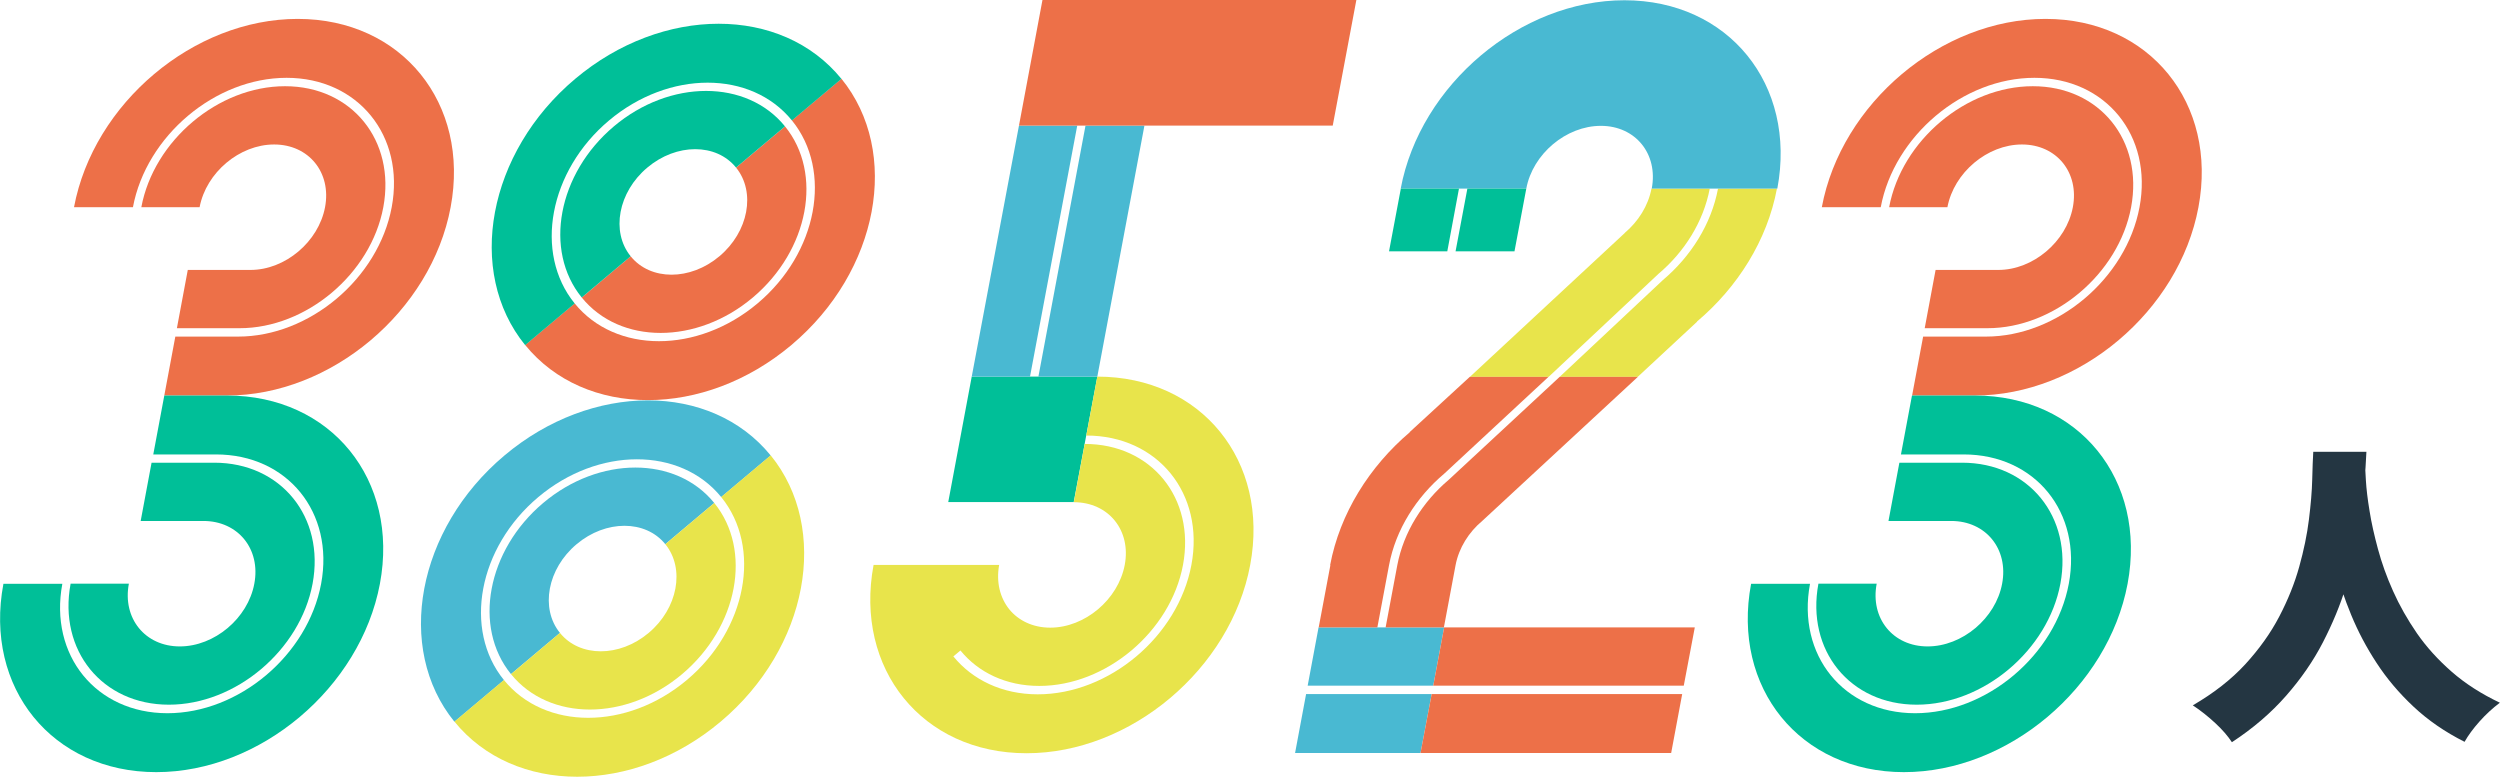 <?xml version="1.0" encoding="UTF-8"?>
<svg id="_レイヤー_2" data-name="レイヤー_2" xmlns="http://www.w3.org/2000/svg" viewBox="0 0 190.51 59.2">
  <defs>
    <style>
      .cls-1 {
        fill: #ed7048;
      }

      .cls-2 {
        fill: #e8e44b;
      }

      .cls-3 {
        fill: #243642;
      }

      .cls-4 {
        fill: #49b9d2;
      }

      .cls-5 {
        fill: #00bf98;
      }
    </style>
  </defs>
  <g id="_レイヤー_3" data-name="レイヤー_3">
    <g>
      <path class="cls-3" d="M176.3,34.43h4.03c-.03.7-.09,1.59-.17,2.65-.08,1.06-.22,2.24-.43,3.54-.21,1.3-.53,2.65-.96,4.07-.43,1.42-1.02,2.83-1.75,4.25s-1.67,2.78-2.81,4.08c-1.14,1.3-2.51,2.48-4.13,3.54-.3-.46-.72-.95-1.26-1.45-.54-.5-1.11-.96-1.72-1.36,1.6-.93,2.93-1.97,4-3.13,1.06-1.16,1.93-2.37,2.59-3.64.66-1.26,1.17-2.53,1.52-3.79.35-1.26.6-2.46.74-3.6.14-1.14.23-2.15.25-3.04s.05-1.6.08-2.12ZM180.21,35.15c.02.32.04.81.08,1.46.04.66.13,1.43.28,2.33.14.9.36,1.86.64,2.9.28,1.04.66,2.11,1.15,3.2.49,1.1,1.1,2.17,1.82,3.22.73,1.05,1.61,2.02,2.65,2.93s2.26,1.69,3.67,2.36c-.56.42-1.08.9-1.56,1.44-.48.54-.86,1.06-1.13,1.54-1.49-.75-2.78-1.64-3.89-2.68-1.1-1.03-2.04-2.14-2.82-3.34-.78-1.19-1.42-2.41-1.93-3.65-.51-1.24-.92-2.46-1.22-3.65-.3-1.19-.53-2.3-.68-3.34-.15-1.03-.26-1.93-.31-2.69-.06-.76-.1-1.32-.13-1.69l3.38-.36Z"/>
      <g>
        <g>
          <g>
            <path class="cls-1" d="M19.09,20.57h-4.78l-.83,4.44h4.78c5.08,0,10-4.14,10.95-9.22h0s0,0,0,0h0c.95-5.08-2.4-9.22-7.49-9.22s-10,4.14-10.95,9.22h0s4.44,0,4.44,0c.5-2.64,3.04-4.78,5.68-4.78s4.38,2.14,3.88,4.78c-.5,2.64-3.04,4.78-5.68,4.78Z"/>
            <path class="cls-1" d="M22.69,1.44C14.76,1.44,7.13,7.86,5.64,15.79h4.49c1.02-5.44,6.27-9.86,11.71-9.86s9.03,4.42,8.01,9.86h0s0,0,0,0c-1.02,5.44-6.27,9.86-11.71,9.86h-4.78l-.84,4.49h4.78c7.92,0,15.56-6.42,17.04-14.35h0c1.49-7.92-3.73-14.35-11.65-14.35Z"/>
          </g>
          <g>
            <path class="cls-5" d="M15.5,39.7h-4.78l.83-4.44h4.78c5.08,0,8.44,4.14,7.49,9.22h0s0,0,0,0c-.95,5.08-5.87,9.22-10.95,9.22s-8.44-4.14-7.49-9.22h0s4.44,0,4.44,0c-.5,2.64,1.24,4.78,3.88,4.78s5.19-2.14,5.68-4.78c.5-2.64-1.24-4.78-3.88-4.78Z"/>
            <path class="cls-5" d="M11.91,58.84c-7.92,0-13.14-6.42-11.65-14.35h4.49c-1.02,5.44,2.57,9.86,8.01,9.86s10.69-4.42,11.71-9.86h0s0,0,0,0c1.02-5.44-2.57-9.86-8.01-9.86h-4.78l.84-4.49h4.78,0c7.92,0,13.14,6.42,11.65,14.35h0c-1.49,7.92-9.12,14.35-17.04,14.35Z"/>
          </g>
        </g>
        <g>
          <g>
            <path class="cls-1" d="M152.28,20.57h-4.78l-.83,4.44h4.78c5.08,0,10-4.14,10.95-9.22h0s0,0,0,0h0c.95-5.08-2.4-9.22-7.49-9.22s-10,4.14-10.95,9.22h0s4.44,0,4.44,0c.5-2.64,3.04-4.78,5.68-4.78s4.38,2.14,3.88,4.78c-.5,2.64-3.04,4.78-5.68,4.78Z"/>
            <path class="cls-1" d="M155.87,1.44c-7.92,0-15.56,6.42-17.04,14.35h4.49c1.02-5.44,6.27-9.86,11.71-9.86s9.03,4.42,8.01,9.86h0s0,0,0,0c-1.02,5.44-6.27,9.86-11.71,9.86h-4.78l-.84,4.49h4.78c7.92,0,15.56-6.42,17.04-14.35h0c1.49-7.92-3.73-14.35-11.65-14.35Z"/>
          </g>
          <g>
            <path class="cls-5" d="M148.69,39.7h-4.78l.83-4.44h4.78c5.08,0,8.44,4.14,7.49,9.22h0s0,0,0,0c-.95,5.08-5.87,9.22-10.95,9.22s-8.44-4.14-7.49-9.22h0s4.44,0,4.44,0c-.5,2.64,1.24,4.78,3.88,4.78s5.19-2.14,5.68-4.78c.5-2.64-1.24-4.78-3.88-4.78Z"/>
            <path class="cls-5" d="M145.09,58.84c-7.92,0-13.14-6.42-11.65-14.35h4.49c-1.02,5.44,2.57,9.86,8.01,9.86s10.69-4.42,11.71-9.86h0s0,0,0,0c1.02-5.44-2.57-9.86-8.01-9.86h-4.78l.84-4.49h4.78,0c7.92,0,13.14,6.42,11.65,14.35h0c-1.49,7.92-9.12,14.35-17.04,14.35Z"/>
          </g>
        </g>
        <g>
          <polygon class="cls-5" points="72.26 38.26 81.82 38.26 83.62 28.7 74.05 28.7 72.26 38.26"/>
          <g>
            <polygon class="cls-4" points="77.65 9.57 74.05 28.7 78.49 28.7 82.09 9.57 77.65 9.57"/>
            <polygon class="cls-4" points="82.72 9.57 79.13 28.7 83.62 28.7 87.21 9.57 82.72 9.57"/>
          </g>
          <polygon class="cls-1" points="103.36 0 79.44 0 77.65 9.57 101.56 9.57 103.36 0"/>
          <path class="cls-2" d="M83.62,28.7l-.84,4.49c5.44,0,9.03,4.42,8.01,9.86h0c-1.02,5.44-6.27,9.86-11.71,9.86-2.72,0-4.98-1.11-6.43-2.89l.54-.45c1.36,1.67,3.47,2.7,6.01,2.7,5.08,0,10-4.14,10.95-9.22h0c.95-5.08-2.4-9.22-7.49-9.22l-.83,4.44c2.64,0,4.38,2.14,3.88,4.78-.5,2.64-3.04,4.78-5.68,4.78-1.32,0-2.42-.54-3.12-1.4-.7-.87-1.01-2.06-.77-3.38h-9.57c-.74,3.96.19,7.55,2.3,10.15h0c2.11,2.6,5.39,4.2,9.36,4.2,7.92,0,15.56-6.42,17.04-14.35,1.49-7.92-3.73-14.35-11.65-14.35Z"/>
        </g>
        <g>
          <g>
            <path class="cls-1" d="M56.09,12.77c1.52,1.87.95,4.9-1.27,6.76-2.22,1.87-5.25,1.87-6.76,0l-3.73,3.14h0c2.92,3.6,8.77,3.6,13.04,0s5.37-9.45,2.45-13.04h0s-3.73,3.14-3.73,3.14Z"/>
            <path class="cls-1" d="M60.35,9.18c3.12,3.84,1.95,10.1-2.62,13.94-4.57,3.84-10.82,3.84-13.94,0h0s-3.77,3.17-3.77,3.17c4.55,5.6,13.64,5.6,20.29,0,6.66-5.6,8.36-14.69,3.81-20.29l-3.77,3.17h0Z"/>
          </g>
          <g>
            <path class="cls-5" d="M48.06,19.53c-1.52-1.87-.95-4.9,1.27-6.76,2.22-1.87,5.25-1.87,6.76,0l3.73-3.14h0c-2.92-3.6-8.77-3.6-13.04,0-4.27,3.6-5.37,9.45-2.45,13.04h0s3.73-3.14,3.73-3.14Z"/>
            <path class="cls-5" d="M43.79,23.12c-3.12-3.84-1.95-10.1,2.62-13.94,4.57-3.84,10.82-3.84,13.94,0h0s3.77-3.17,3.77-3.17c-4.55-5.6-13.64-5.6-20.29,0-6.66,5.6-8.36,14.69-3.81,20.29l3.77-3.17h0Z"/>
          </g>
          <g>
            <path class="cls-4" d="M42.67,48.23c-1.52-1.87-.95-4.9,1.27-6.76,2.22-1.87,5.25-1.87,6.76,0l3.73-3.14h0c-2.92-3.6-8.77-3.6-13.04,0-4.27,3.6-5.37,9.45-2.45,13.04h0s3.73-3.14,3.73-3.14Z"/>
            <path class="cls-4" d="M38.4,51.82c-3.12-3.84-1.95-10.1,2.62-13.94,4.57-3.84,10.82-3.84,13.94,0h0s3.77-3.17,3.77-3.17c-4.55-5.6-13.64-5.6-20.29,0-6.66,5.6-8.36,14.69-3.81,20.29l3.77-3.17h0Z"/>
          </g>
          <g>
            <path class="cls-2" d="M50.7,41.47c1.52,1.87.95,4.9-1.27,6.76-2.22,1.87-5.25,1.87-6.76,0l-3.73,3.14h0c2.92,3.6,8.77,3.6,13.04,0,4.27-3.6,5.37-9.45,2.45-13.04h0s-3.73,3.14-3.73,3.14Z"/>
            <path class="cls-2" d="M54.96,37.88c3.12,3.84,1.95,10.1-2.62,13.94-4.57,3.84-10.82,3.84-13.94,0h0s-3.77,3.17-3.77,3.17c4.55,5.6,13.64,5.6,20.29,0,6.66-5.6,8.36-14.69,3.81-20.29l-3.77,3.17h0Z"/>
          </g>
        </g>
        <g>
          <g>
            <path class="cls-2" d="M126.72,21.34c2.12-1.79,3.69-4.25,4.2-6.97h0s4.49,0,4.49,0c-.74,3.95-3.01,7.53-6.09,10.13v.02s-4.52,4.2-4.52,4.2h-5.95l7.87-7.38Z"/>
            <path class="cls-2" d="M123.81,17.75c1.03-.87,1.79-2.06,2.04-3.38h4.44,0c-.48,2.53-1.93,4.83-3.91,6.5l-8.37,7.85h-6l11.81-10.97Z"/>
          </g>
          <path class="cls-4" d="M121.99,9.59c-2.64,0-5.19,2.14-5.68,4.78h-9.57C108.23,6.44,115.87.02,123.79.02s13.14,6.42,11.65,14.35h-9.57c.5-2.64-1.24-4.78-3.88-4.78Z"/>
          <g>
            <polygon class="cls-5" points="105.85 19.15 106.75 14.37 111.18 14.37 110.29 19.15 105.85 19.15"/>
            <polygon class="cls-5" points="110.92 19.15 111.82 14.37 116.31 14.37 115.41 19.15 110.92 19.15"/>
          </g>
          <g>
            <polygon class="cls-4" points="110.05 47.81 100.48 47.81 99.65 52.25 109.22 52.25 110.05 47.81"/>
            <polygon class="cls-4" points="109.1 52.89 99.53 52.89 98.69 57.38 108.25 57.38 109.1 52.89"/>
          </g>
          <g>
            <polygon class="cls-1" points="129.15 47.81 110.05 47.81 109.22 52.25 128.31 52.25 129.15 47.81"/>
            <polygon class="cls-1" points="128.19 52.89 109.1 52.89 108.25 57.38 127.35 57.38 128.19 52.89"/>
          </g>
          <g>
            <path class="cls-1" d="M118,28.72h-6l-4.57,4.2v.02c-3.06,2.6-5.33,6.18-6.07,10.13h.02l-.89,4.74h4.47l.89-4.74h0c.51-2.72,2.08-5.18,4.2-6.97l7.95-7.38Z"/>
            <path class="cls-1" d="M118.85,28.72l-8.46,7.85c-1.97,1.67-3.43,3.97-3.91,6.5h0s-.89,4.74-.89,4.74h4.44l.89-4.74c.25-1.32,1.01-2.52,2.04-3.38l11.85-10.97h-5.95Z"/>
          </g>
        </g>
      </g>
    </g>
  </g>
</svg>